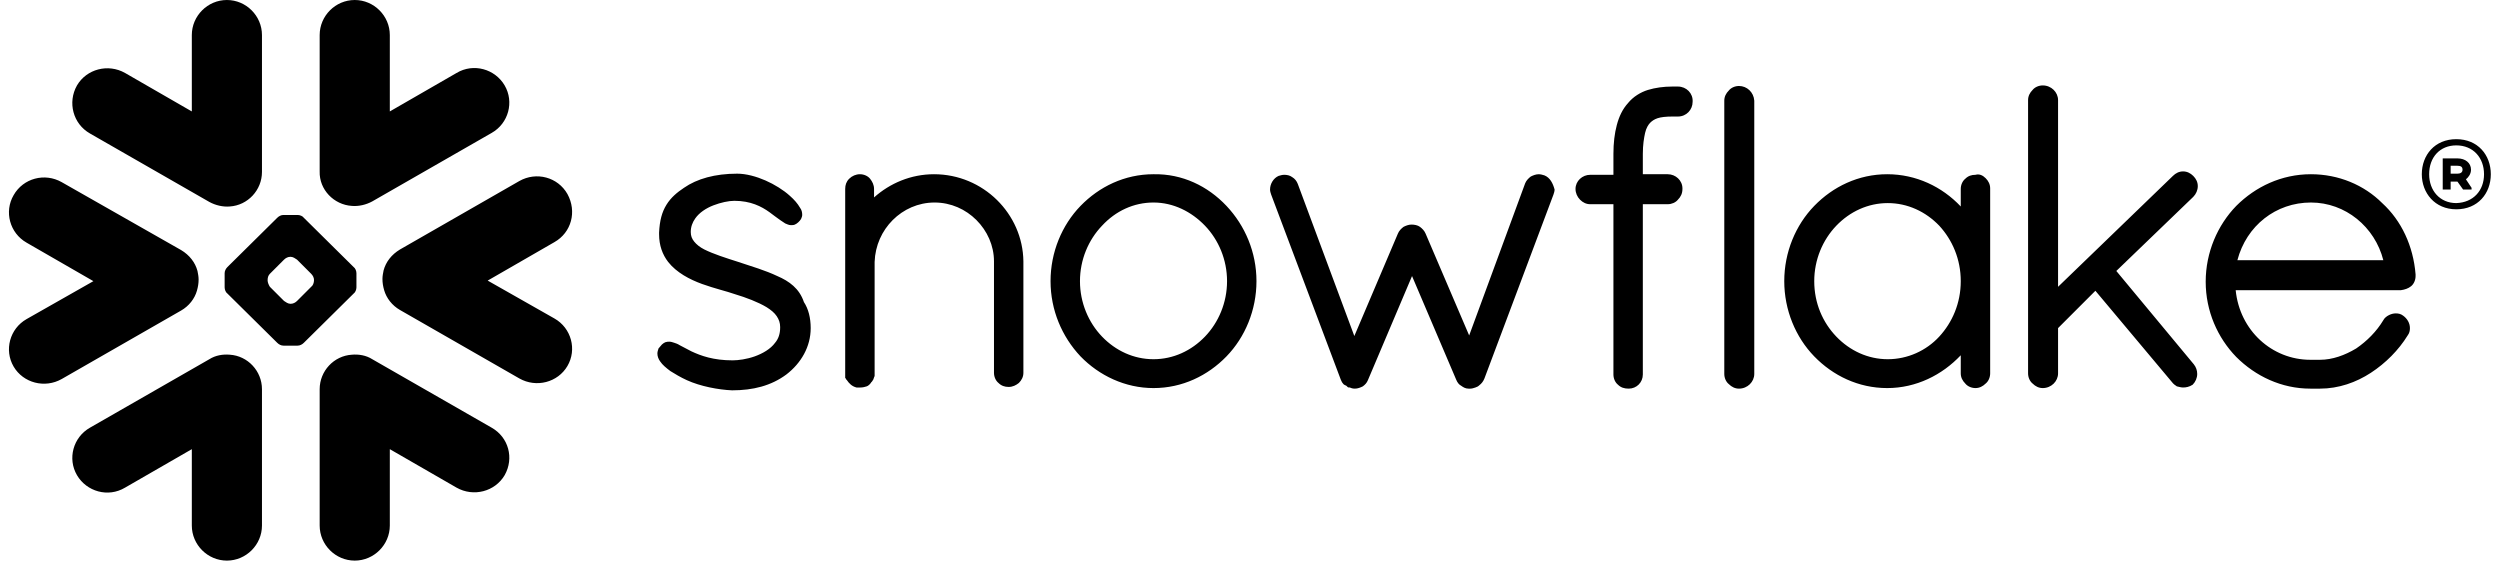 <svg width="165" height="37" viewBox="0 0 165 37" fill="none" xmlns="http://www.w3.org/2000/svg">
<path fill-rule="evenodd" clip-rule="evenodd" d="M101.931 11.574C101.819 11.537 101.669 11.499 101.557 11.499C101.37 11.499 101.184 11.574 101.034 11.649C100.885 11.761 100.736 11.91 100.661 12.097L96.965 22.14L94.09 15.42C94.015 15.233 93.866 15.084 93.717 14.972C93.567 14.86 93.343 14.822 93.157 14.822C92.97 14.822 92.783 14.897 92.634 14.972C92.484 15.084 92.335 15.233 92.26 15.42L89.386 22.178L85.652 12.134C85.577 11.947 85.465 11.798 85.279 11.686C85.129 11.574 84.943 11.537 84.756 11.537C84.644 11.537 84.495 11.574 84.383 11.611C84.047 11.761 83.823 12.134 83.823 12.508C83.823 12.62 83.86 12.732 83.897 12.844L88.49 25.052C88.527 25.127 88.564 25.239 88.639 25.314C88.676 25.389 88.788 25.426 88.863 25.463C88.863 25.463 88.9 25.5 88.938 25.538C88.975 25.575 89.012 25.575 89.087 25.575C89.162 25.613 89.274 25.65 89.423 25.65C89.61 25.65 89.796 25.575 89.946 25.5C90.095 25.389 90.207 25.276 90.282 25.09L93.194 18.22L96.106 25.052C96.181 25.239 96.293 25.389 96.442 25.463C96.591 25.575 96.741 25.65 96.927 25.65H97.04C97.151 25.65 97.263 25.613 97.376 25.575C97.487 25.538 97.562 25.5 97.637 25.426C97.786 25.314 97.898 25.165 97.973 24.978L102.528 12.844C102.565 12.732 102.603 12.62 102.603 12.508C102.491 12.097 102.304 11.723 101.931 11.574ZM80.985 18.556C80.985 17.137 80.425 15.831 79.529 14.897C78.633 13.964 77.438 13.366 76.131 13.366C74.825 13.366 73.63 13.926 72.734 14.897C71.838 15.831 71.278 17.137 71.278 18.556C71.278 19.975 71.838 21.282 72.734 22.215C73.63 23.148 74.825 23.708 76.131 23.708C77.438 23.708 78.633 23.148 79.529 22.215C80.425 21.282 80.985 19.975 80.985 18.556ZM80.948 13.59C82.18 14.897 82.927 16.652 82.927 18.556C82.927 20.46 82.18 22.252 80.948 23.522C79.716 24.791 78.035 25.613 76.131 25.613C74.264 25.613 72.547 24.791 71.315 23.522C70.083 22.215 69.336 20.46 69.336 18.556C69.336 16.652 70.083 14.86 71.315 13.59C72.547 12.321 74.227 11.499 76.131 11.499C78.035 11.462 79.716 12.284 80.948 13.59ZM61.645 11.499C60.114 11.499 58.733 12.097 57.687 13.03V12.47C57.687 12.209 57.575 11.985 57.426 11.798C57.277 11.611 57.015 11.499 56.754 11.499C56.493 11.499 56.231 11.611 56.045 11.798C55.858 11.985 55.783 12.209 55.783 12.47V24.941L55.821 24.978C55.821 25.015 55.858 25.052 55.895 25.09C56.045 25.314 56.231 25.5 56.53 25.575H56.567H56.791C56.941 25.575 57.09 25.538 57.202 25.5C57.314 25.463 57.426 25.351 57.501 25.239C57.501 25.239 57.501 25.202 57.538 25.202C57.575 25.127 57.65 25.052 57.65 25.015C57.687 24.941 57.687 24.866 57.725 24.828V24.791V17.287C57.762 16.204 58.21 15.233 58.919 14.524C59.629 13.814 60.6 13.366 61.682 13.366C62.765 13.366 63.736 13.814 64.445 14.524C65.154 15.233 65.603 16.204 65.603 17.249V24.604C65.603 24.866 65.715 25.127 65.901 25.276C66.088 25.463 66.312 25.538 66.573 25.538C66.835 25.538 67.059 25.426 67.245 25.276C67.432 25.09 67.544 24.866 67.544 24.604V17.249C67.507 14.113 64.893 11.499 61.645 11.499ZM157.3 17.175C156.74 14.972 154.798 13.366 152.521 13.366C150.206 13.366 148.265 14.897 147.667 17.175H157.3ZM159.428 18.108V18.22C159.428 18.481 159.316 18.743 159.129 18.892C158.943 19.041 158.719 19.116 158.457 19.153H147.555C147.817 21.804 149.945 23.746 152.484 23.746H153.118C153.94 23.746 154.761 23.447 155.508 22.999C156.217 22.514 156.852 21.879 157.3 21.132C157.375 20.983 157.524 20.871 157.673 20.796C157.823 20.721 157.972 20.684 158.121 20.684C158.308 20.684 158.457 20.721 158.607 20.834C158.868 21.02 159.055 21.319 159.055 21.655C159.055 21.842 159.017 21.991 158.905 22.14C158.308 23.111 157.449 23.97 156.478 24.604C155.508 25.239 154.35 25.65 153.118 25.65H152.484C150.579 25.65 148.862 24.828 147.592 23.559C146.36 22.29 145.576 20.535 145.576 18.593C145.576 16.652 146.36 14.86 147.592 13.59C148.862 12.321 150.579 11.499 152.521 11.499C154.35 11.499 156.03 12.209 157.225 13.404C158.495 14.561 159.279 16.241 159.428 18.108ZM114.774 5.675C114.513 5.675 114.251 5.787 114.102 5.974C113.915 6.16 113.803 6.384 113.803 6.646V24.679C113.803 24.941 113.915 25.202 114.102 25.351C114.289 25.538 114.513 25.65 114.774 25.65C115.334 25.65 115.782 25.202 115.782 24.679V6.646C115.745 6.086 115.297 5.675 114.774 5.675ZM51.303 18.22C50.519 17.847 49.623 17.585 48.727 17.287C47.905 17.025 47.084 16.764 46.486 16.465C46.188 16.316 45.964 16.129 45.815 15.943C45.665 15.756 45.59 15.569 45.59 15.308C45.59 14.972 45.703 14.673 45.889 14.412C46.151 14.038 46.599 13.74 47.084 13.553C47.569 13.366 48.092 13.254 48.465 13.254C49.548 13.254 50.258 13.628 50.78 14.001C51.041 14.188 51.266 14.374 51.49 14.524C51.602 14.598 51.714 14.673 51.826 14.748C51.938 14.785 52.05 14.86 52.199 14.86C52.274 14.86 52.386 14.86 52.46 14.822C52.535 14.785 52.61 14.748 52.684 14.673C52.759 14.598 52.834 14.524 52.871 14.449C52.908 14.374 52.946 14.262 52.946 14.188C52.946 14.001 52.908 13.852 52.796 13.702C52.647 13.441 52.423 13.18 52.124 12.918C51.714 12.545 51.116 12.171 50.519 11.91C49.921 11.649 49.249 11.462 48.652 11.462C47.196 11.462 46.001 11.798 45.142 12.396C44.694 12.694 44.284 13.03 43.985 13.516C43.686 14.001 43.537 14.561 43.5 15.345C43.5 15.382 43.5 15.42 43.5 15.457C43.5 16.204 43.724 16.801 44.097 17.287C44.657 17.996 45.516 18.444 46.337 18.743C47.159 19.041 47.98 19.228 48.503 19.415C49.249 19.639 50.033 19.937 50.593 20.273C50.892 20.46 51.116 20.647 51.266 20.871C51.415 21.095 51.49 21.319 51.49 21.58V21.618C51.49 22.028 51.378 22.364 51.154 22.626C50.855 23.036 50.332 23.335 49.809 23.522C49.287 23.708 48.727 23.783 48.353 23.783C47.084 23.783 46.263 23.484 45.628 23.186C45.329 23.036 45.068 22.887 44.844 22.775C44.732 22.7 44.62 22.663 44.508 22.626C44.396 22.588 44.284 22.551 44.172 22.551C44.097 22.551 44.022 22.551 43.91 22.588C43.836 22.626 43.761 22.663 43.686 22.738C43.612 22.812 43.537 22.924 43.462 22.999C43.425 23.111 43.388 23.223 43.388 23.335C43.388 23.522 43.462 23.708 43.574 23.858C43.724 24.082 43.948 24.268 44.246 24.492C44.545 24.679 44.918 24.903 45.329 25.09C46.225 25.5 47.42 25.724 48.316 25.762C49.697 25.762 50.892 25.463 51.9 24.716C52.871 23.97 53.506 22.887 53.506 21.655C53.506 20.983 53.356 20.386 53.058 19.937C52.759 19.041 52.087 18.556 51.303 18.22ZM129.41 18.556C129.41 17.1 128.85 15.831 127.991 14.897C127.095 13.964 125.9 13.404 124.593 13.404C123.287 13.404 122.092 13.964 121.196 14.897C120.3 15.831 119.74 17.137 119.74 18.556C119.74 20.012 120.3 21.282 121.196 22.215C122.092 23.148 123.287 23.708 124.593 23.708C125.9 23.708 127.132 23.148 127.991 22.215C128.85 21.282 129.41 20.012 129.41 18.556ZM131.053 11.761C131.239 11.947 131.351 12.171 131.351 12.433V24.642C131.351 24.903 131.239 25.165 131.053 25.314C130.866 25.5 130.642 25.613 130.381 25.613C130.119 25.613 129.858 25.5 129.709 25.314C129.522 25.127 129.41 24.903 129.41 24.642V23.447C128.178 24.754 126.46 25.613 124.556 25.613C122.652 25.613 120.972 24.791 119.74 23.522C118.508 22.252 117.761 20.46 117.761 18.556C117.761 16.652 118.508 14.86 119.74 13.59C120.972 12.321 122.652 11.499 124.556 11.499C126.46 11.499 128.178 12.321 129.41 13.628V12.47C129.41 12.209 129.522 11.947 129.709 11.798C129.895 11.611 130.119 11.537 130.381 11.537C130.642 11.462 130.866 11.574 131.053 11.761ZM144.755 12.993C144.942 12.806 145.054 12.545 145.054 12.284C145.054 12.022 144.942 11.798 144.755 11.611C144.568 11.425 144.344 11.313 144.083 11.313C143.822 11.313 143.598 11.425 143.411 11.611L135.832 18.929V6.608C135.832 6.086 135.384 5.638 134.824 5.638C134.562 5.638 134.301 5.75 134.152 5.936C133.965 6.123 133.853 6.347 133.853 6.608V24.642C133.853 24.903 133.965 25.165 134.152 25.314C134.338 25.5 134.562 25.613 134.824 25.613C135.384 25.613 135.832 25.165 135.832 24.642V21.655L138.296 19.191L143.336 25.202C143.448 25.351 143.56 25.426 143.672 25.5C143.822 25.538 143.971 25.575 144.083 25.575C144.27 25.575 144.494 25.538 144.718 25.389C144.904 25.202 145.016 24.941 145.016 24.679C145.016 24.455 144.942 24.231 144.792 24.044L139.677 17.884L144.755 12.993ZM110.742 5.712H110.518C110.48 5.712 110.443 5.712 110.443 5.712C110.406 5.712 110.406 5.712 110.368 5.712C109.808 5.712 109.248 5.787 108.763 5.936C108.278 6.086 107.792 6.384 107.456 6.795C107.083 7.206 106.859 7.691 106.71 8.251C106.56 8.811 106.486 9.446 106.486 10.155V11.537H104.955C104.432 11.537 103.984 11.947 103.984 12.47C103.984 12.732 104.096 12.993 104.283 13.18C104.469 13.366 104.693 13.478 104.955 13.478H106.486V24.679V24.716C106.486 24.978 106.598 25.239 106.784 25.389C106.971 25.575 107.195 25.65 107.494 25.65C108.016 25.65 108.427 25.239 108.427 24.716V13.478H110.07C110.331 13.478 110.592 13.366 110.742 13.18C110.929 12.993 111.041 12.769 111.041 12.47V12.433C111.041 11.91 110.592 11.499 110.07 11.499H108.427V10.155C108.427 9.558 108.502 9.11 108.576 8.774C108.651 8.438 108.8 8.214 108.912 8.102C109.024 7.99 109.174 7.878 109.398 7.803C109.622 7.729 109.958 7.691 110.368 7.691H110.406C110.443 7.691 110.443 7.691 110.48 7.691C110.518 7.691 110.555 7.691 110.555 7.691H110.667H110.742C111.302 7.691 111.713 7.243 111.713 6.72C111.75 6.16 111.302 5.712 110.742 5.712ZM12.996 19.191C13.071 18.929 13.108 18.705 13.108 18.444C13.108 18.257 13.071 18.071 13.034 17.884C12.884 17.324 12.511 16.838 11.951 16.503L4.073 12.022C2.953 11.387 1.534 11.761 0.899 12.881C0.265 13.964 0.638 15.382 1.758 16.017L6.164 18.556L1.758 21.058C0.638 21.692 0.265 23.111 0.899 24.194C1.534 25.276 2.953 25.65 4.073 25.015L11.951 20.497C12.473 20.199 12.847 19.713 12.996 19.191ZM15.162 23.41C14.714 23.372 14.228 23.447 13.818 23.708L5.94 28.226C4.82 28.861 4.446 30.279 5.081 31.362C5.716 32.445 7.134 32.856 8.254 32.184L12.66 29.645V34.685C12.66 35.955 13.706 37 14.975 37C16.244 37 17.29 35.955 17.29 34.685V25.687C17.29 24.492 16.356 23.484 15.162 23.41ZM23.226 13.59C23.674 13.628 24.16 13.516 24.57 13.292L32.448 8.774C33.568 8.139 33.942 6.72 33.307 5.638C32.672 4.555 31.253 4.144 30.133 4.816L25.728 7.355V2.315C25.728 1.045 24.682 0 23.413 0C22.143 0 21.098 1.045 21.098 2.315V11.313C21.061 12.508 22.031 13.516 23.226 13.59ZM5.94 8.811L13.818 13.329C14.228 13.553 14.714 13.665 15.162 13.628C16.356 13.553 17.29 12.545 17.29 11.35V2.315C17.29 1.045 16.244 0 14.975 0C13.706 0 12.66 1.045 12.66 2.315V7.355L8.254 4.816C7.134 4.182 5.716 4.555 5.081 5.638C4.446 6.758 4.82 8.177 5.94 8.811ZM20.725 18.481C20.725 18.332 20.65 18.183 20.538 18.071L19.605 17.137C19.493 17.063 19.343 16.951 19.194 16.951H19.157C19.007 16.951 18.858 17.025 18.746 17.137L17.812 18.071C17.701 18.183 17.663 18.332 17.663 18.481V18.519C17.663 18.631 17.738 18.817 17.812 18.929L18.746 19.863C18.858 19.937 19.007 20.049 19.157 20.049H19.194C19.343 20.049 19.493 19.975 19.605 19.863L20.538 18.929C20.65 18.855 20.725 18.668 20.725 18.481ZM23.338 19.377L20.053 22.626C19.941 22.738 19.791 22.812 19.642 22.812H19.418H18.933H18.709C18.559 22.812 18.41 22.738 18.298 22.626L15.012 19.377C14.9 19.303 14.826 19.116 14.826 18.967V18.743V18.257V18.033C14.826 17.884 14.9 17.735 15.012 17.623L18.298 14.374C18.41 14.262 18.559 14.188 18.709 14.188H18.933H19.418H19.642C19.791 14.188 19.978 14.262 20.053 14.374L23.338 17.623C23.45 17.697 23.525 17.884 23.525 18.033V18.257V18.743V18.967C23.525 19.116 23.45 19.303 23.338 19.377ZM32.448 28.226L24.57 23.708C24.16 23.447 23.674 23.372 23.226 23.41C22.031 23.484 21.098 24.492 21.098 25.687V34.685C21.098 35.955 22.143 37 23.413 37C24.682 37 25.728 35.955 25.728 34.685V29.645L30.133 32.184C31.253 32.818 32.672 32.445 33.307 31.362C33.942 30.242 33.568 28.861 32.448 28.226ZM36.593 15.98L32.187 18.519L36.593 21.02C37.713 21.655 38.086 23.074 37.451 24.156C36.816 25.239 35.398 25.613 34.278 24.978L26.4 20.46C25.877 20.162 25.504 19.676 25.354 19.153C25.28 18.892 25.242 18.668 25.242 18.407C25.242 18.22 25.28 18.033 25.317 17.847C25.466 17.287 25.84 16.801 26.4 16.465L34.278 11.947C35.398 11.313 36.816 11.686 37.451 12.806C38.086 13.964 37.713 15.345 36.593 15.98ZM164.394 11.499C164.394 12.769 163.535 13.814 162.116 13.814C160.697 13.814 159.839 12.732 159.839 11.499C159.839 10.23 160.697 9.185 162.116 9.185C163.535 9.185 164.394 10.23 164.394 11.499ZM163.946 11.499C163.946 10.417 163.236 9.595 162.116 9.595C161.033 9.595 160.324 10.379 160.324 11.499C160.324 12.582 161.033 13.404 162.116 13.404C163.236 13.366 163.946 12.582 163.946 11.499ZM161.22 10.454H162.191C162.714 10.454 163.087 10.753 163.087 11.201C163.087 11.462 162.938 11.686 162.751 11.835L163.124 12.396V12.508H162.564L162.191 11.985H161.743V12.508H161.22V10.454ZM162.191 10.94H161.743V11.462H162.191C162.378 11.462 162.527 11.387 162.527 11.201C162.527 11.014 162.415 10.94 162.191 10.94Z" fill="black"/>
</svg>
